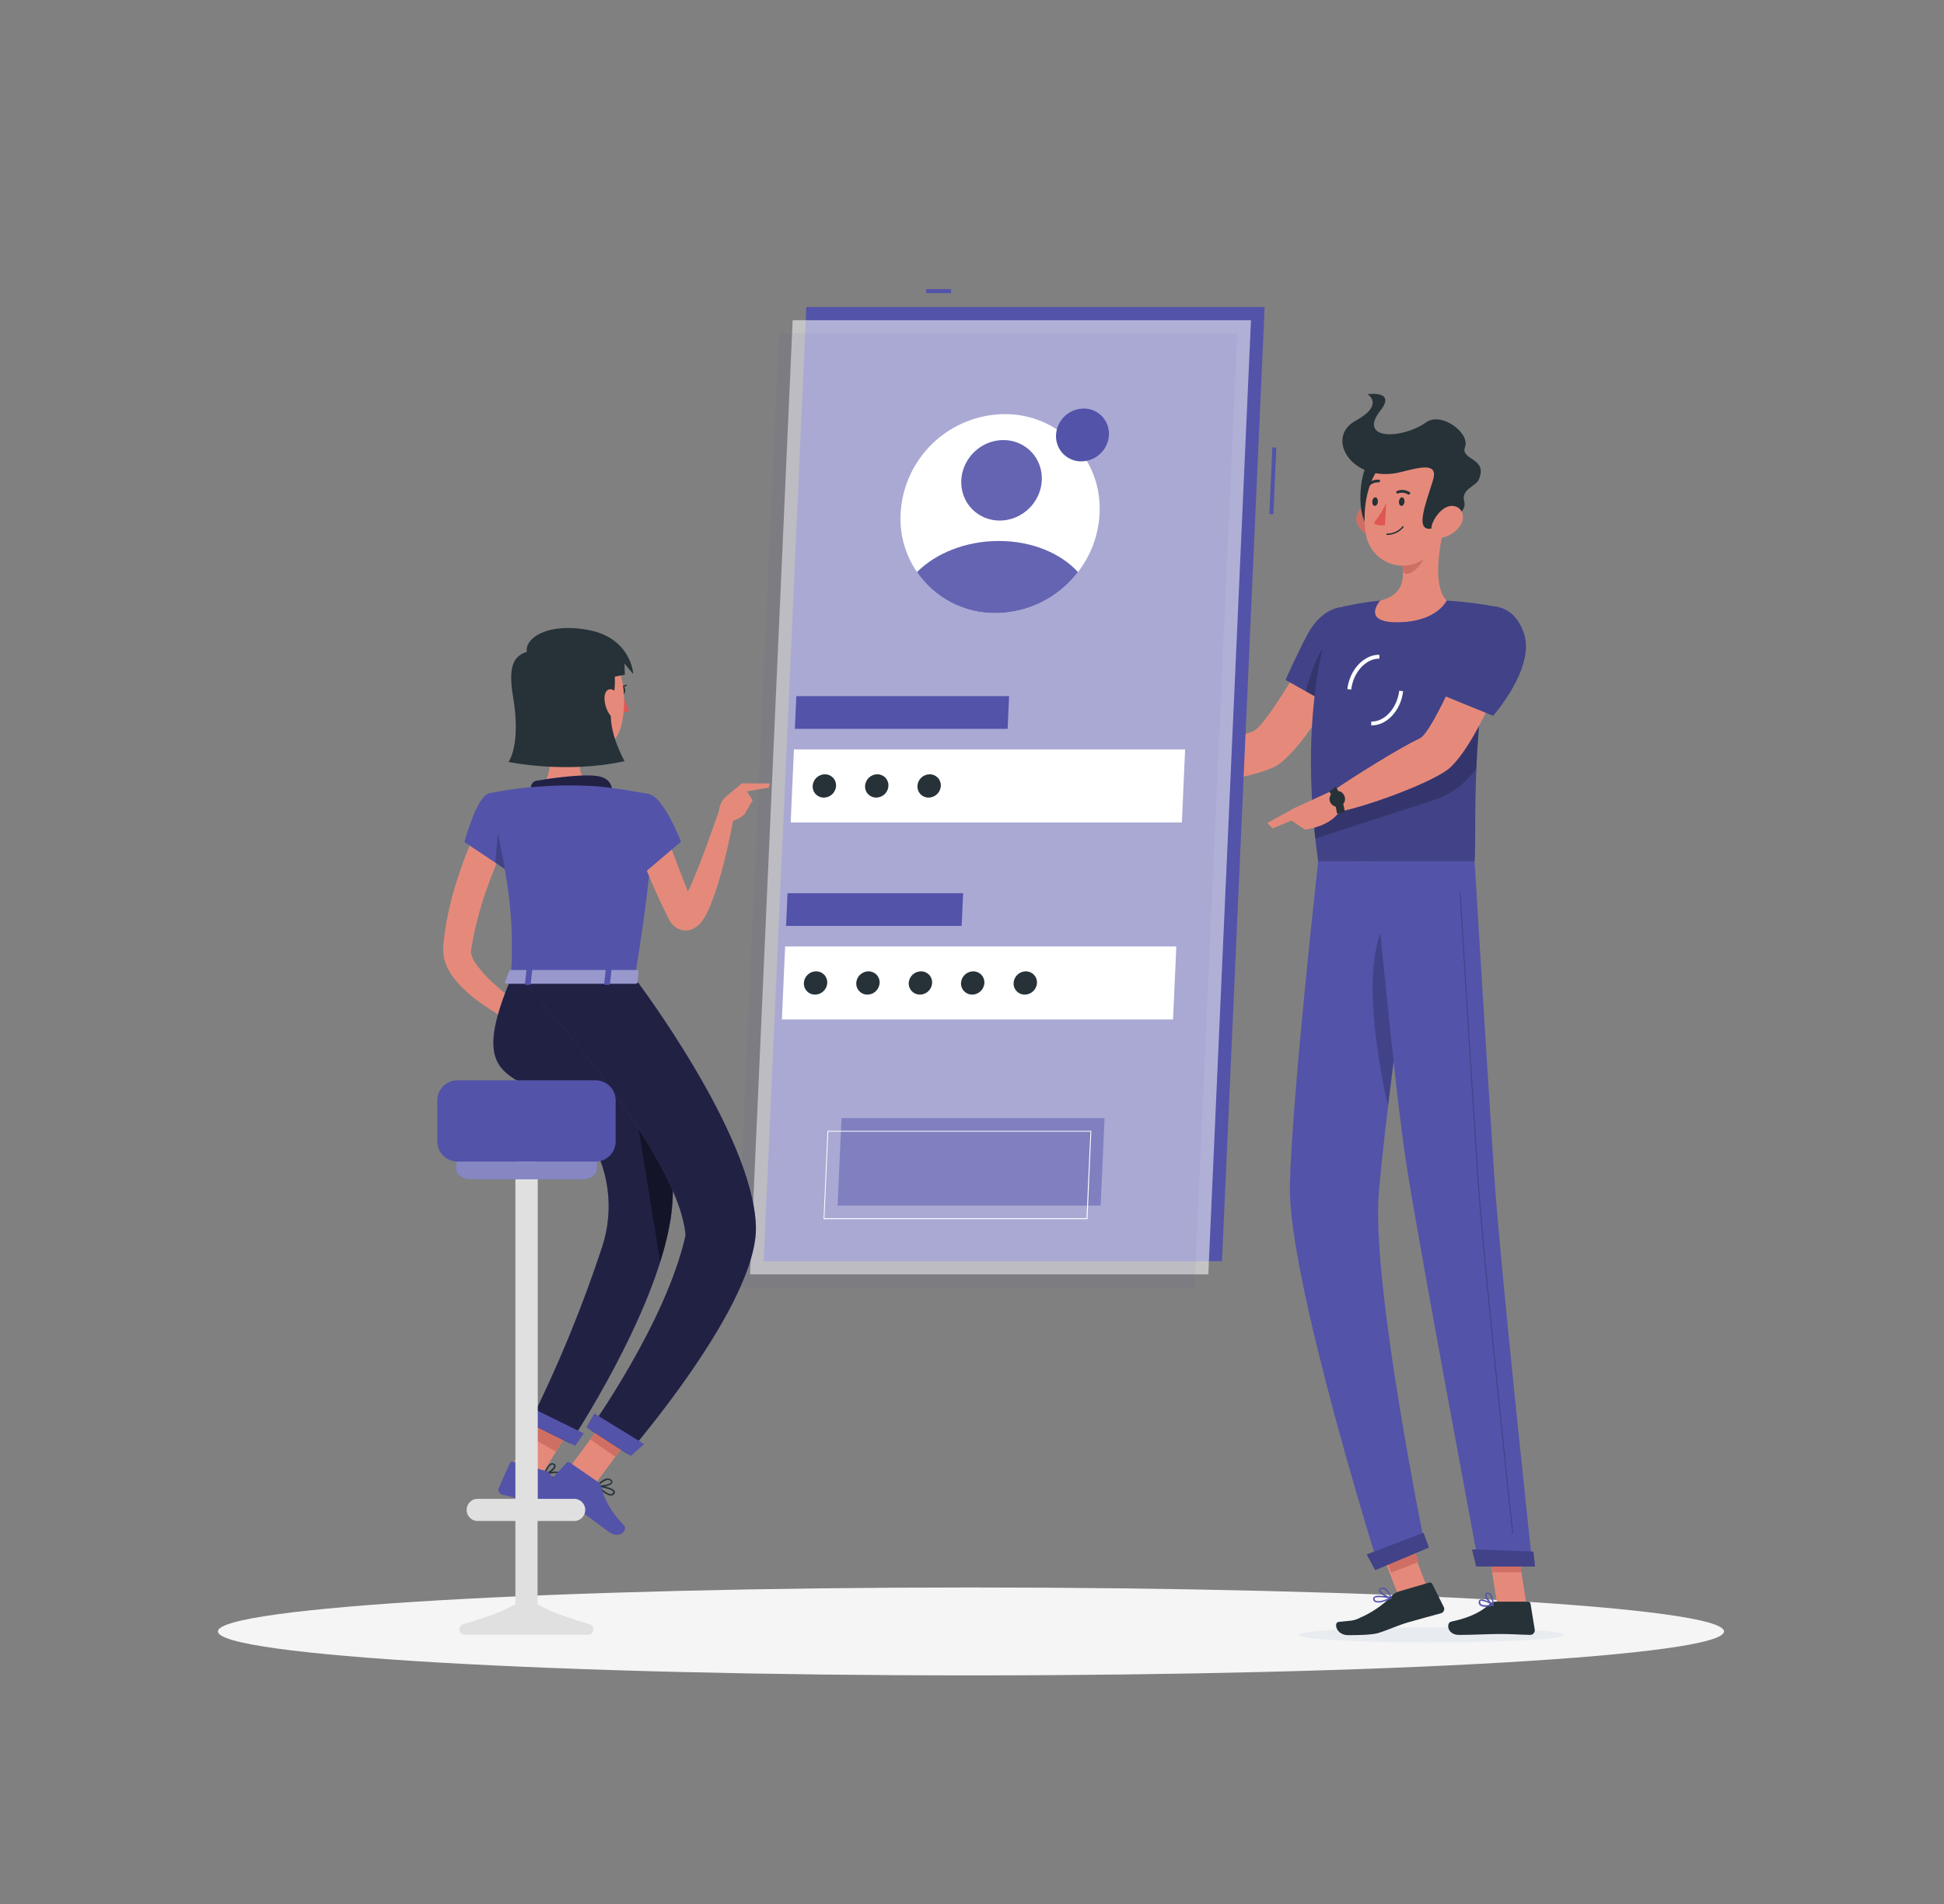 <svg width="442" height="433" viewBox="0 0 442 433" fill="none" xmlns="http://www.w3.org/2000/svg">
<rect x="0" y="0" width="442" height="433" fill="#808080" stroke="none"/>
<path d="M220.766 380.995C315.327 380.995 391.984 376.52 391.984 370.999C391.984 365.478 315.327 361.002 220.766 361.002C126.206 361.002 49.549 365.478 49.549 370.999C49.549 376.52 126.206 380.995 220.766 380.995Z" fill="#F5F5F5"/>
<path d="M308.411 147.751L299.651 144.219C299.651 144.219 288.091 165.297 284.78 166.366C280.276 167.814 270.951 171.841 265.423 172.547C264.672 173.43 263.445 176.177 263.56 177.175C270.986 179.656 287.305 176.362 290.802 173.766C298.759 167.876 308.411 147.751 308.411 147.751Z" fill="#E58A7B"/>
<path d="M311.104 142.956C312.737 148.987 303.889 161.12 303.889 161.12L292.294 154.621C292.294 154.621 294.467 149.632 297.116 144.554C301.364 136.35 309.24 136.077 311.104 142.956Z" fill="#5353AA"/>
<path opacity="0.2" d="M311.104 142.956C312.737 148.987 303.889 161.12 303.889 161.12L292.294 154.621C292.294 154.621 294.467 149.632 297.116 144.554C301.364 136.35 309.24 136.077 311.104 142.956Z" fill="black"/>
<path opacity="0.2" d="M296.896 157.217L301.461 159.778L302.265 145.764C299.607 147.804 297.734 153.95 296.896 157.217Z" fill="black"/>
<path d="M303.474 138.417C303.474 138.417 294.449 158.498 299.712 195.887H335.273C335.838 190.429 333.966 163.796 340.739 138.081C336.838 137.319 332.891 136.814 328.924 136.571C323.892 136.28 318.847 136.28 313.815 136.571C310.326 136.925 306.87 137.542 303.474 138.417Z" fill="#5353AA"/>
<path opacity="0.2" d="M303.474 138.417C303.474 138.417 294.449 158.498 299.712 195.887H335.273C335.838 190.429 333.966 163.796 340.739 138.081C336.838 137.319 332.891 136.814 328.924 136.571C323.892 136.28 318.847 136.28 313.815 136.571C310.326 136.925 306.87 137.542 303.474 138.417Z" fill="black"/>
<g style="mix-blend-mode:multiply">
<path d="M295.226 371.793C295.173 372.747 308.658 373.515 325.339 373.515C342.02 373.515 355.601 372.747 355.654 371.793C355.707 370.84 342.232 370.08 325.542 370.08C308.852 370.08 295.288 370.849 295.226 371.793Z" fill="#E8ECF1"/>
</g>
<path d="M318.964 346.735L312.657 349.176L318.09 363.211L324.397 360.77L318.964 346.735Z" fill="#E58A7B"/>
<path d="M347.089 365.003H340.439L338.002 349.611H344.651L347.089 365.003Z" fill="#E58A7B"/>
<path d="M339.98 364.234H347.451C347.58 364.235 347.706 364.281 347.804 364.365C347.903 364.449 347.968 364.566 347.989 364.694L348.952 370.601C348.972 370.75 348.96 370.9 348.917 371.044C348.874 371.187 348.8 371.319 348.702 371.431C348.603 371.544 348.481 371.633 348.344 371.694C348.208 371.755 348.059 371.786 347.91 371.785C345.305 371.74 344.051 371.581 340.766 371.581C338.744 371.581 334.584 371.793 331.776 371.793C328.968 371.793 328.783 369.038 329.939 368.782C335.132 367.661 337.145 366.133 338.876 364.649C339.181 364.381 339.574 364.234 339.98 364.234Z" fill="#263238"/>
<path d="M317.903 361.956L324.968 359.89C325.094 359.854 325.228 359.863 325.349 359.914C325.469 359.966 325.569 360.057 325.63 360.172L328.279 365.471C328.341 365.605 328.372 365.751 328.372 365.899C328.371 366.047 328.338 366.193 328.274 366.327C328.211 366.46 328.12 366.579 328.006 366.673C327.893 366.768 327.76 366.837 327.617 366.875C325.047 367.581 323.325 368.014 320.111 368.95C317.895 369.595 315.634 370.645 313.444 371.343C311.925 371.829 308.357 371.846 306.512 371.846C303.783 371.846 303.174 368.968 304.348 368.835C307.307 368.508 307.704 368.659 309.338 367.837C312.011 366.669 314.433 364.996 316.473 362.91C316.857 362.471 317.351 362.142 317.903 361.956Z" fill="#263238"/>
<path d="M266.535 172.512L259.224 169.448L256.212 177.554C259.209 178.011 262.258 178.011 265.255 177.554L266.535 172.512Z" fill="#E58A7B"/>
<path d="M253.784 169.236L253.59 174.623L256.213 177.537L259.224 169.43L253.784 169.236Z" fill="#E58A7B"/>
<path d="M319.829 347.926L313.502 350.369L316.304 357.627L322.631 355.184L319.829 347.926Z" fill="#CF6F64"/>
<path d="M344.651 349.611H338.002L339.265 357.55H345.914L344.651 349.611Z" fill="#CF6F64"/>
<path opacity="0.2" d="M298.582 185.776C298.714 187.374 298.865 189.008 299.059 190.685L325.498 182.102C329.627 180.878 333.215 178.284 335.671 174.746C335.777 172.388 335.909 169.907 336.112 167.319C336.201 166.065 336.307 164.776 336.421 163.469C336.536 162.162 336.695 160.714 336.863 159.319L298.582 185.776Z" fill="black"/>
<path d="M307.219 156.811L306.335 156.705C306.856 152.29 310.15 148.811 313.621 148.899V149.782C310.583 149.72 307.687 152.855 307.219 156.811Z" fill="white"/>
<path d="M311.925 164.962H311.775V164.079C314.813 164.193 317.665 161.023 318.133 157.076L319.016 157.182C318.548 161.5 315.36 164.962 311.925 164.962Z" fill="white"/>
<path d="M328.429 119.554C327.184 124.42 325.718 133.33 328.924 136.571C328.924 136.571 326.681 141.507 317.647 141.507C309.391 141.507 313.815 136.571 313.815 136.571C319.307 135.282 319.405 131.273 318.68 127.476L328.429 119.554Z" fill="#E58A7B"/>
<path d="M324.456 122.787L318.689 127.476C318.868 128.348 318.972 129.235 318.999 130.125C320.685 131.803 324.067 127.555 324.412 125.383C324.587 124.528 324.602 123.647 324.456 122.787Z" fill="#CF6F64"/>
<path d="M308.773 119.493C309.174 120.188 309.714 120.793 310.36 121.27C311.006 121.748 311.743 122.086 312.526 122.266C314.645 122.734 315.705 120.782 315.122 118.822C314.601 117.055 312.861 114.68 310.706 115.086C310.245 115.181 309.813 115.386 309.446 115.682C309.08 115.978 308.79 116.358 308.601 116.79C308.411 117.221 308.328 117.692 308.358 118.162C308.388 118.632 308.53 119.089 308.773 119.493Z" fill="#CF6F64"/>
<path d="M312.279 103.924C308.976 105.434 307.81 118.557 311.961 120.499C316.111 122.442 318.531 101.054 312.279 103.924Z" fill="#263238"/>
<path d="M329.436 112.234C328.642 118.822 328.553 122.698 325.021 126.071C323.927 127.191 322.544 127.986 321.026 128.369C319.508 128.752 317.914 128.708 316.419 128.243C314.924 127.777 313.587 126.907 312.556 125.729C311.525 124.551 310.839 123.111 310.574 121.568C309.506 115.651 310.98 105.876 317.586 103.253C318.974 102.641 320.5 102.411 322.006 102.587C323.513 102.764 324.945 103.34 326.154 104.256C327.363 105.172 328.305 106.395 328.882 107.798C329.459 109.201 329.651 110.732 329.436 112.234Z" fill="#E58A7B"/>
<path d="M318.583 107.333C323.476 106.088 327.07 105.24 325.78 109.311C324.076 114.751 322.027 120.014 324.774 120.252C326.452 120.402 333.869 117.259 332.924 114.071C332.103 111.298 335.574 110.538 336.192 109.134C338.479 104.048 331.935 104.719 333.101 101.628C334.267 98.537 327.803 93.557 324.27 96.038C318.522 100.048 308.658 99.986 313.841 93.389C317.559 88.683 310.927 89.645 310.927 89.645C310.927 89.645 314.936 92.02 308.19 95.694C301.055 99.615 307.598 110.15 318.583 107.333Z" fill="#263238"/>
<path d="M332.033 119.493C331.067 120.89 329.616 121.879 327.962 122.266C325.78 122.734 324.942 120.782 325.763 118.822C326.496 117.055 328.509 114.68 330.593 115.086C332.677 115.492 333.154 117.762 332.033 119.493Z" fill="#E58A7B"/>
<path d="M299.712 195.887C299.712 195.887 293.743 249.312 293.275 269.587C292.798 290.675 313.506 356.472 313.506 356.472L324.103 352.057C324.103 352.057 311.74 291.938 313.506 271.23C315.378 248.65 323.114 195.922 323.114 195.922L299.712 195.887Z" fill="#5353AA"/>
<path opacity="0.2" d="M314.548 210.555C309.788 220.427 312.994 239.952 315.572 251.52C316.553 243.352 317.718 234.486 318.822 226.282C318.716 213.672 317.736 203.932 314.548 210.555Z" fill="black"/>
<path d="M323.634 348.56C323.687 348.56 324.888 351.933 324.888 351.933L312.667 357.073L310.742 353.488L323.634 348.56Z" fill="#5353AA"/>
<path d="M312.332 195.887C312.332 195.887 316.897 246.698 319.917 265.728C323.237 286.578 336.254 356.013 336.254 356.013H348.431C348.431 356.013 341.137 288.264 339.76 267.618C338.258 245.224 335.274 195.887 335.274 195.887H312.332Z" fill="#5353AA"/>
<path d="M348.616 352.843C348.669 352.843 349.023 356.243 349.023 356.243H335.635L334.682 352.339L348.616 352.843Z" fill="#5353AA"/>
<path opacity="0.2" d="M343.954 348.816C343.926 348.816 343.899 348.807 343.878 348.789C343.857 348.771 343.843 348.746 343.839 348.719C343.768 348.101 337.189 286.904 335.953 268.36C334.611 248.244 331.909 203.622 331.882 203.172C331.881 203.157 331.883 203.143 331.888 203.129C331.892 203.115 331.9 203.102 331.91 203.091C331.92 203.08 331.932 203.072 331.945 203.066C331.959 203.06 331.974 203.057 331.988 203.057C332.017 203.057 332.045 203.068 332.066 203.088C332.088 203.107 332.101 203.134 332.103 203.163C332.103 203.613 334.832 248.199 336.174 268.351C337.41 286.895 343.989 348.048 344.051 348.71C344.053 348.725 344.053 348.74 344.049 348.754C344.046 348.768 344.039 348.782 344.03 348.793C344.021 348.805 344.009 348.815 343.996 348.822C343.983 348.828 343.969 348.833 343.954 348.834V348.816Z" fill="black"/>
<path d="M319.334 114.071C319.334 114.609 318.998 115.042 318.645 115.042C318.292 115.042 318.036 114.609 318.071 114.071C318.106 113.532 318.407 113.099 318.76 113.099C319.113 113.099 319.369 113.541 319.334 114.071Z" fill="#263238"/>
<path d="M313.276 114.071C313.276 114.609 312.932 115.042 312.588 115.042C312.243 115.042 311.978 114.609 312.005 114.071C312.031 113.532 312.349 113.099 312.702 113.099C313.056 113.099 313.312 113.541 313.276 114.071Z" fill="#263238"/>
<path d="M315.184 114.344C314.447 115.989 313.497 117.53 312.358 118.928C313.241 119.811 314.892 119.404 314.892 119.404L315.184 114.344Z" fill="#DF5753"/>
<path d="M315.343 121.656C315.322 121.656 315.302 121.652 315.283 121.644C315.264 121.636 315.247 121.624 315.233 121.609C315.219 121.594 315.208 121.577 315.201 121.557C315.194 121.538 315.191 121.518 315.193 121.497C315.195 121.454 315.214 121.414 315.245 121.384C315.276 121.355 315.317 121.338 315.36 121.338C316.036 121.343 316.704 121.196 317.315 120.909C317.926 120.622 318.465 120.201 318.893 119.678C318.923 119.651 318.962 119.637 319.003 119.637C319.044 119.637 319.083 119.651 319.113 119.678C319.142 119.708 319.158 119.747 319.158 119.789C319.158 119.83 319.142 119.869 319.113 119.899C318.656 120.455 318.08 120.901 317.427 121.205C316.775 121.509 316.063 121.663 315.343 121.656Z" fill="#263238"/>
<path d="M320.412 112.446C320.369 112.467 320.322 112.479 320.275 112.479C320.227 112.479 320.18 112.467 320.138 112.446C319.807 112.232 319.432 112.099 319.04 112.058C318.649 112.017 318.254 112.068 317.886 112.207C317.85 112.225 317.811 112.236 317.771 112.238C317.731 112.241 317.691 112.236 317.653 112.222C317.615 112.209 317.58 112.189 317.551 112.162C317.521 112.135 317.497 112.102 317.48 112.066C317.447 111.987 317.446 111.899 317.478 111.82C317.509 111.741 317.57 111.677 317.648 111.642C318.109 111.454 318.61 111.379 319.106 111.425C319.603 111.472 320.081 111.637 320.5 111.907C320.534 111.93 320.563 111.96 320.585 111.994C320.607 112.028 320.623 112.067 320.63 112.107C320.637 112.147 320.637 112.188 320.628 112.228C320.619 112.268 320.603 112.306 320.579 112.34C320.535 112.39 320.476 112.427 320.412 112.446Z" fill="#263238"/>
<path d="M310.936 110.68C310.889 110.668 310.846 110.644 310.812 110.609C310.783 110.58 310.76 110.546 310.744 110.508C310.728 110.47 310.72 110.429 310.72 110.388C310.72 110.347 310.728 110.307 310.744 110.269C310.76 110.231 310.783 110.196 310.812 110.168C311.151 109.788 311.572 109.492 312.044 109.302C312.516 109.112 313.025 109.033 313.532 109.073C313.573 109.079 313.612 109.093 313.647 109.115C313.681 109.137 313.711 109.166 313.734 109.2C313.758 109.234 313.774 109.272 313.781 109.313C313.789 109.353 313.789 109.395 313.78 109.435C313.761 109.516 313.713 109.588 313.644 109.637C313.576 109.686 313.492 109.708 313.409 109.7C313.007 109.674 312.606 109.741 312.234 109.894C311.862 110.047 311.53 110.282 311.263 110.583C311.223 110.627 311.171 110.66 311.113 110.677C311.056 110.694 310.994 110.695 310.936 110.68Z" fill="#263238"/>
<path d="M344.157 146.771L334.973 144.324C334.973 144.324 325.966 166.498 322.778 167.938C318.451 169.916 307.492 176.768 302.83 180.009C302.574 181.113 302.777 184.036 303.359 184.84C311.307 183.391 326.522 177.537 329.701 174.561C336.951 167.77 344.157 146.771 344.157 146.771Z" fill="#E58A7B"/>
<path d="M337.746 365.4C337.298 365.436 336.851 365.314 336.483 365.056C336.369 364.953 336.284 364.822 336.236 364.677C336.188 364.531 336.179 364.376 336.209 364.226C336.215 364.132 336.246 364.041 336.299 363.963C336.351 363.886 336.424 363.824 336.51 363.784C337.251 363.404 339.327 364.72 339.565 364.87C339.591 364.886 339.611 364.911 339.623 364.939C339.634 364.968 339.635 365 339.627 365.029C339.619 365.06 339.604 365.088 339.582 365.112C339.561 365.135 339.533 365.152 339.503 365.162C338.928 365.303 338.338 365.383 337.746 365.4ZM336.863 364.023C336.796 364.008 336.727 364.008 336.66 364.023C336.626 364.04 336.598 364.066 336.579 364.099C336.56 364.132 336.551 364.17 336.554 364.208C336.53 364.311 336.534 364.418 336.565 364.519C336.596 364.619 336.653 364.71 336.73 364.782C337.075 365.091 337.94 365.126 339.079 364.906C338.401 364.459 337.637 364.158 336.836 364.023H336.863Z" fill="#5353AA"/>
<path d="M339.459 365.162C339.436 365.169 339.411 365.169 339.389 365.162C338.726 364.791 337.481 363.334 337.667 362.592C337.694 362.474 337.761 362.369 337.855 362.294C337.95 362.219 338.067 362.177 338.188 362.177C338.306 362.161 338.427 362.171 338.541 362.206C338.655 362.241 338.761 362.3 338.85 362.38C339.583 363.007 339.627 364.932 339.627 365.029C339.631 365.058 339.626 365.088 339.611 365.113C339.597 365.139 339.575 365.159 339.548 365.17C339.518 365.176 339.487 365.173 339.459 365.162ZM338.276 362.468H338.214C338.011 362.468 337.984 362.583 337.976 362.627C337.87 363.06 338.656 364.164 339.309 364.685C339.306 363.939 339.075 363.211 338.647 362.601C338.544 362.511 338.412 362.464 338.276 362.468Z" fill="#5353AA"/>
<path d="M314.301 364.296C313.76 364.485 313.172 364.485 312.632 364.296C312.509 364.23 312.405 364.133 312.329 364.016C312.254 363.899 312.209 363.764 312.199 363.625C312.188 363.538 312.199 363.449 312.231 363.367C312.264 363.285 312.317 363.213 312.384 363.157C313.091 362.521 315.979 363.157 316.305 363.281C316.336 363.289 316.364 363.307 316.383 363.333C316.402 363.358 316.412 363.39 316.411 363.422C316.413 363.455 316.404 363.488 316.387 363.516C316.369 363.545 316.344 363.567 316.314 363.581C315.664 363.875 314.99 364.114 314.301 364.296ZM312.861 363.245C312.76 363.266 312.666 363.311 312.588 363.378C312.559 363.399 312.538 363.428 312.525 363.46C312.513 363.493 312.51 363.529 312.517 363.563C312.523 363.656 312.552 363.746 312.601 363.824C312.65 363.903 312.719 363.968 312.799 364.014C313.268 364.261 314.354 364.067 315.758 363.475C314.812 363.236 313.833 363.159 312.861 363.245Z" fill="#5353AA"/>
<path d="M316.287 363.581H316.217C315.334 363.422 313.568 362.406 313.515 361.647C313.515 361.47 313.594 361.223 314.018 361.082C314.161 361.031 314.313 361.009 314.465 361.018C314.617 361.027 314.765 361.067 314.901 361.135C315.855 361.603 316.358 363.298 316.385 363.378C316.391 363.405 316.39 363.432 316.382 363.459C316.375 363.485 316.36 363.509 316.34 363.528C316.327 363.55 316.309 363.568 316.287 363.581ZM314.195 361.347H314.106C313.833 361.444 313.833 361.559 313.833 361.594C313.833 362.053 315.113 362.892 316.005 363.175C315.799 362.465 315.365 361.844 314.769 361.409C314.591 361.318 314.387 361.296 314.195 361.347Z" fill="#5353AA"/>
<path d="M303.58 179.488L294.37 183.727L293.301 186.376L296.701 188.663C296.701 188.663 303.059 187.975 304.869 183.886L303.58 179.488Z" fill="#E58A7B"/>
<path d="M303.969 184.99C303.763 183.22 303.178 181.515 302.255 179.991L303.712 178.896C304.808 180.652 305.508 182.626 305.761 184.681L303.969 184.99Z" fill="#263238"/>
<path d="M305.541 180.742C305.735 181.048 305.831 181.407 305.815 181.77C305.798 182.132 305.67 182.481 305.449 182.768C305.227 183.056 304.922 183.268 304.576 183.376C304.23 183.484 303.858 183.483 303.513 183.372C303.167 183.262 302.864 183.047 302.644 182.758C302.425 182.469 302.299 182.12 302.285 181.757C302.272 181.394 302.37 181.036 302.567 180.731C302.764 180.427 303.05 180.19 303.386 180.053C303.763 179.861 304.202 179.826 304.605 179.954C305.009 180.083 305.345 180.367 305.541 180.742Z" fill="#263238"/>
<path d="M288.144 187.153L289.372 188.389L297.637 184.857L294.37 183.727L288.144 187.153Z" fill="#E58A7B"/>
<path opacity="0.2" d="M323.634 348.56C323.687 348.56 324.888 351.933 324.888 351.933L312.667 357.073L310.742 353.488L323.634 348.56Z" fill="black"/>
<path opacity="0.2" d="M348.616 352.843C348.669 352.843 349.023 356.243 349.023 356.243H335.635L334.682 352.339L348.616 352.843Z" fill="black"/>
<path d="M346.55 144.227C348.979 152.06 339.486 162.772 339.486 162.772L326.372 157.42C327.926 152.893 329.719 148.451 331.741 144.113C335.768 135.432 344.095 136.324 346.55 144.227Z" fill="#5353AA"/>
<path opacity="0.2" d="M346.55 144.227C348.979 152.06 339.486 162.772 339.486 162.772L326.372 157.42C327.926 152.893 329.719 148.451 331.741 144.113C335.768 135.432 344.095 136.324 346.55 144.227Z" fill="black"/>
<path d="M216.245 65.749H210.603V66.659H216.245V65.749Z" fill="#5353AA"/>
<path d="M289.291 101.749L288.608 116.905L289.517 116.945L290.199 101.79L289.291 101.749Z" fill="#5353AA"/>
<path d="M287.535 69.829H183.333L173.637 286.816H277.839L287.535 69.829Z" fill="#5353AA"/>
<path opacity="0.56" d="M284.427 72.814H180.225L170.529 289.801H274.731L284.427 72.814Z" fill="#FAFAFA"/>
<path opacity="0.07" d="M281.318 75.79H177.117L167.412 292.777H271.613L281.318 75.79Z" fill="#5353AA"/>
<path d="M269.459 170.428H180.516L179.774 187.03H268.717L269.459 170.428Z" fill="white"/>
<path d="M229.429 158.312H181.055L180.728 165.739H229.102L229.429 158.312Z" fill="#5353AA"/>
<path d="M267.454 215.235H178.512L177.77 231.836H266.712L267.454 215.235Z" fill="white"/>
<path opacity="0.47" d="M251.144 254.257H191.334L190.442 274.153H250.252L251.144 254.257Z" fill="#5353AA"/>
<path d="M247.144 277.244H187.334C187.308 277.25 187.28 277.25 187.254 277.244C187.245 277.218 187.245 277.19 187.254 277.164L188.137 257.26C188.137 257.246 188.14 257.233 188.145 257.22C188.151 257.208 188.159 257.197 188.169 257.188C188.179 257.179 188.19 257.172 188.203 257.167C188.216 257.163 188.23 257.161 188.243 257.163H248.053C248.064 257.157 248.076 257.154 248.089 257.154C248.101 257.154 248.113 257.157 248.124 257.163C248.13 257.173 248.133 257.185 248.133 257.198C248.133 257.21 248.13 257.222 248.124 257.233L247.258 277.182C247.248 277.202 247.231 277.219 247.211 277.23C247.19 277.241 247.167 277.246 247.144 277.244ZM187.44 277.032H247.038L247.921 257.339H188.323L187.44 277.032Z" fill="white"/>
<path d="M218.983 203.119H179.05L178.724 210.554H218.647L218.983 203.119Z" fill="#5353AA"/>
<path d="M250.005 116.799C249.776 121.631 248.058 126.273 245.086 130.09C242.886 132.972 240.054 135.312 236.809 136.93C233.564 138.548 229.991 139.401 226.365 139.424C223.435 139.446 220.531 138.868 217.832 137.726C215.134 136.583 212.698 134.9 210.674 132.781C208.651 130.661 207.082 128.15 206.066 125.402C205.05 122.653 204.607 119.726 204.765 116.799C205.076 110.727 207.694 105.003 212.085 100.798C216.476 96.593 222.307 94.224 228.387 94.175C231.32 94.148 234.227 94.722 236.928 95.863C239.63 97.003 242.069 98.685 244.095 100.806C246.121 102.926 247.691 105.439 248.707 108.19C249.724 110.941 250.165 113.871 250.005 116.799Z" fill="white"/>
<path d="M252.133 98.908C252.075 100.193 251.618 101.428 250.826 102.441C250.24 103.206 249.486 103.828 248.623 104.258C247.76 104.688 246.81 104.915 245.845 104.922C244.911 104.928 243.99 104.705 243.161 104.272C242.333 103.839 241.624 103.211 241.094 102.441C240.394 101.4 240.047 100.162 240.105 98.908C240.191 97.296 240.888 95.777 242.055 94.662C243.221 93.546 244.77 92.917 246.384 92.904C247.163 92.896 247.935 93.049 248.653 93.352C249.37 93.654 250.018 94.1 250.557 94.663C251.095 95.226 251.513 95.892 251.784 96.623C252.055 97.353 252.174 98.131 252.133 98.908Z" fill="#5353AA"/>
<path d="M190.097 178.729C190.055 179.44 189.744 180.109 189.228 180.601C188.712 181.093 188.029 181.37 187.316 181.378C186.972 181.382 186.63 181.315 186.313 181.182C185.995 181.049 185.709 180.852 185.47 180.604C185.232 180.356 185.047 180.061 184.927 179.739C184.807 179.416 184.754 179.072 184.773 178.729C184.811 178.016 185.12 177.344 185.637 176.852C186.154 176.359 186.84 176.083 187.554 176.079C187.898 176.077 188.239 176.144 188.556 176.278C188.872 176.411 189.159 176.608 189.397 176.856C189.635 177.104 189.82 177.398 189.94 177.72C190.061 178.042 190.114 178.385 190.097 178.729Z" fill="#263238"/>
<path d="M202.001 178.729C201.961 179.441 201.651 180.111 201.134 180.603C200.618 181.095 199.933 181.372 199.22 181.378C198.876 181.381 198.536 181.313 198.219 181.18C197.903 181.046 197.617 180.849 197.38 180.601C197.142 180.353 196.958 180.059 196.839 179.737C196.719 179.415 196.667 179.072 196.685 178.729C196.723 178.017 197.031 177.347 197.547 176.855C198.062 176.362 198.745 176.085 199.458 176.08C199.802 176.075 200.143 176.142 200.461 176.275C200.778 176.408 201.065 176.605 201.303 176.853C201.542 177.101 201.727 177.396 201.847 177.719C201.967 178.041 202.019 178.385 202.001 178.729Z" fill="#263238"/>
<path d="M213.914 178.729C213.873 179.441 213.563 180.111 213.047 180.603C212.53 181.095 211.846 181.372 211.132 181.378C210.788 181.381 210.448 181.313 210.131 181.18C209.814 181.046 209.528 180.85 209.29 180.601C209.051 180.353 208.867 180.059 208.746 179.737C208.626 179.415 208.572 179.072 208.589 178.729C208.629 178.016 208.939 177.346 209.456 176.854C209.973 176.362 210.657 176.085 211.371 176.08C211.715 176.075 212.056 176.142 212.374 176.275C212.691 176.408 212.978 176.605 213.216 176.853C213.455 177.101 213.639 177.396 213.759 177.719C213.879 178.041 213.932 178.385 213.914 178.729Z" fill="#263238"/>
<path d="M188.093 223.536C188.051 224.247 187.74 224.916 187.224 225.408C186.708 225.899 186.024 226.177 185.311 226.185C184.968 226.188 184.627 226.12 184.31 225.987C183.993 225.853 183.707 225.656 183.469 225.408C183.231 225.16 183.046 224.866 182.925 224.544C182.805 224.222 182.751 223.879 182.768 223.536C182.809 222.823 183.119 222.153 183.635 221.661C184.152 221.169 184.836 220.892 185.55 220.886C185.894 220.883 186.234 220.951 186.551 221.084C186.868 221.218 187.154 221.415 187.392 221.663C187.631 221.911 187.815 222.205 187.936 222.527C188.056 222.849 188.11 223.192 188.093 223.536Z" fill="#263238"/>
<path d="M199.997 223.536C199.957 224.246 199.648 224.915 199.133 225.407C198.618 225.899 197.936 226.177 197.224 226.185C196.88 226.189 196.538 226.122 196.221 225.989C195.904 225.856 195.617 225.659 195.378 225.411C195.14 225.163 194.955 224.868 194.835 224.546C194.715 224.223 194.663 223.879 194.681 223.536C194.721 222.823 195.031 222.153 195.548 221.661C196.064 221.169 196.749 220.892 197.462 220.886C197.806 220.883 198.146 220.951 198.463 221.084C198.779 221.218 199.065 221.415 199.302 221.663C199.54 221.911 199.724 222.206 199.843 222.528C199.963 222.85 200.015 223.193 199.997 223.536Z" fill="#263238"/>
<path d="M211.936 223.535C211.896 224.248 211.586 224.918 211.069 225.41C210.552 225.902 209.868 226.179 209.154 226.185C208.811 226.186 208.471 226.118 208.154 225.984C207.838 225.85 207.552 225.653 207.315 225.405C207.077 225.158 206.892 224.864 206.771 224.543C206.65 224.221 206.595 223.878 206.611 223.535C206.653 222.824 206.964 222.155 207.48 221.663C207.996 221.171 208.68 220.894 209.393 220.886C209.737 220.882 210.078 220.949 210.396 221.082C210.713 221.215 211 221.412 211.238 221.66C211.477 221.908 211.661 222.203 211.781 222.525C211.901 222.848 211.954 223.192 211.936 223.535Z" fill="#263238"/>
<path d="M223.822 223.536C223.779 224.247 223.469 224.916 222.952 225.408C222.436 225.899 221.753 226.177 221.04 226.185C220.697 226.186 220.356 226.118 220.04 225.984C219.724 225.85 219.438 225.653 219.2 225.405C218.962 225.158 218.777 224.864 218.656 224.543C218.536 224.221 218.481 223.879 218.497 223.536C218.539 222.824 218.85 222.155 219.366 221.663C219.882 221.172 220.566 220.894 221.278 220.886C221.622 220.883 221.963 220.951 222.28 221.084C222.597 221.218 222.883 221.415 223.121 221.663C223.359 221.911 223.544 222.205 223.665 222.527C223.785 222.849 223.838 223.192 223.822 223.536Z" fill="#263238"/>
<path d="M235.779 223.536C235.736 224.247 235.426 224.916 234.909 225.408C234.393 225.899 233.71 226.177 232.997 226.185C232.653 226.189 232.311 226.122 231.994 225.989C231.677 225.856 231.39 225.659 231.151 225.411C230.913 225.163 230.728 224.868 230.608 224.546C230.488 224.223 230.436 223.879 230.454 223.536C230.494 222.823 230.804 222.153 231.321 221.661C231.837 221.169 232.522 220.892 233.235 220.886C233.579 220.883 233.92 220.951 234.237 221.084C234.554 221.218 234.84 221.415 235.078 221.663C235.316 221.911 235.501 222.205 235.621 222.527C235.742 222.849 235.795 223.192 235.779 223.536Z" fill="#263238"/>
<path d="M233.971 115.621C237.667 112.007 237.863 106.213 234.409 102.681C230.955 99.149 225.159 99.215 221.462 102.83C217.766 106.444 217.57 112.238 221.024 115.77C224.479 119.302 230.275 119.235 233.971 115.621Z" fill="#5353AA"/>
<path d="M245.086 130.089C242.886 132.972 240.054 135.312 236.809 136.93C233.564 138.548 229.991 139.401 226.365 139.423C222.849 139.453 219.379 138.617 216.262 136.99C213.145 135.362 210.477 132.992 208.492 130.089C212.783 125.815 219.574 123.025 227.098 123.025C234.622 123.025 241.174 125.815 245.086 130.089Z" fill="#5353AA"/>
<path opacity="0.1" d="M233.971 115.621C237.667 112.007 237.863 106.213 234.409 102.681C230.955 99.149 225.159 99.215 221.462 102.83C217.766 106.444 217.57 112.238 221.024 115.77C224.479 119.302 230.275 119.235 233.971 115.621Z" fill="white"/>
<path opacity="0.1" d="M245.086 130.089C242.886 132.972 240.054 135.312 236.809 136.93C233.564 138.548 229.991 139.401 226.365 139.423C222.849 139.453 219.379 138.617 216.262 136.99C213.145 135.362 210.477 132.992 208.492 130.089C212.783 125.815 219.574 123.025 227.098 123.025C234.622 123.025 241.174 125.815 245.086 130.089Z" fill="white"/>
<path d="M115.16 191.03C114.322 192.867 113.439 194.889 112.67 196.849C111.902 198.81 111.116 200.832 110.436 202.845C109.048 206.813 107.99 210.889 107.275 215.032L107.08 216.33C107.062 216.553 107.083 216.777 107.142 216.992C107.351 217.724 107.679 218.416 108.114 219.041C109.248 220.658 110.563 222.139 112.034 223.456C113.586 224.899 115.213 226.258 116.909 227.527C118.604 228.834 120.388 230.106 122.146 231.307L120.494 234.406C116.298 232.578 112.315 230.295 108.617 227.598C106.644 226.159 104.863 224.473 103.319 222.582C102.403 221.456 101.689 220.18 101.208 218.811C100.928 217.956 100.785 217.062 100.784 216.162C100.784 215.95 100.784 215.641 100.784 215.491V215.058L100.872 214.175C101.379 209.574 102.346 205.036 103.76 200.629C104.449 198.457 105.182 196.293 106.021 194.183C106.86 192.072 107.725 190.006 108.794 187.86L115.16 191.03Z" fill="#E58A7B"/>
<path d="M120.9 230.759L127.144 227.598L125.528 234.45C125.528 234.45 121.245 235.651 119.258 233.567L120.9 230.759Z" fill="#E58A7B"/>
<path d="M132.857 228.719L131.197 234.388L125.527 234.45L127.143 227.598L132.857 228.719Z" fill="#E58A7B"/>
<path d="M141.67 157.968C142.004 159.192 142.469 160.376 143.056 161.5C142.885 161.695 142.664 161.84 142.416 161.919C142.169 161.998 141.905 162.009 141.652 161.951L141.67 157.968Z" fill="#DF5753"/>
<path d="M141.485 158.021C141.85 158.021 142.147 157.566 142.147 157.006C142.147 156.445 141.85 155.99 141.485 155.99C141.119 155.99 140.822 156.445 140.822 157.006C140.822 157.566 141.119 158.021 141.485 158.021Z" fill="#263238"/>
<path d="M141.29 156.025L142.632 155.646C142.632 155.646 141.979 156.688 141.29 156.025Z" fill="#263238"/>
<path d="M124.424 164.45C125.228 168.556 126.031 176.089 123.152 178.835C123.152 178.835 124.283 183.003 131.921 183.003C140.319 183.003 135.93 178.835 135.93 178.835C131.347 177.74 131.462 174.34 132.266 171.143L124.424 164.45Z" fill="#E58A7B"/>
<path d="M122.19 155.089C122.614 161.951 122.649 164.865 126.111 168.388C131.329 173.687 139.666 171.673 141.299 164.856C142.774 158.674 141.838 148.502 135.118 145.773C133.643 145.165 132.037 144.944 130.452 145.13C128.868 145.316 127.357 145.903 126.063 146.836C124.768 147.768 123.734 149.016 123.056 150.46C122.378 151.904 122.08 153.498 122.19 155.089Z" fill="#E58A7B"/>
<path d="M122.87 147.371C119.426 148.625 114.834 147.689 116.635 158.312C118.543 169.563 115.611 173.263 115.611 173.263C115.611 173.263 128.671 176.044 142.006 173.095C142.006 173.095 137.935 165.977 139.074 160.732C140.531 154.109 139.383 151.663 139.383 151.663C139.383 151.663 127.709 145.605 122.87 147.371Z" fill="#263238"/>
<path d="M137.44 158.666C137.444 159.97 137.817 161.247 138.517 162.348C139.453 163.779 140.557 163.231 140.831 161.712C141.078 160.379 140.893 158.021 139.701 157.103C138.508 156.184 137.458 157.085 137.44 158.666Z" fill="#E58A7B"/>
<path d="M119.876 148.528C118.887 145.746 123.603 141.463 133.581 143.23C143.56 144.996 143.992 153.305 143.992 153.305L141.979 150.903L142.067 153.429L131.815 155.398L119.876 148.528Z" fill="#263238"/>
<path d="M120.723 179.303C120.665 178.9 120.765 178.489 121.005 178.159C121.244 177.829 121.602 177.606 122.004 177.537C125.112 177.024 132.177 175.982 135.727 176.477C138.376 176.848 139.065 178.384 139.18 179.647C139.197 179.868 139.168 180.091 139.093 180.299C139.018 180.508 138.899 180.698 138.744 180.857C138.589 181.016 138.402 181.14 138.196 181.221C137.989 181.302 137.767 181.337 137.546 181.325L122.198 180.636C121.836 180.618 121.492 180.475 121.223 180.232C120.954 179.989 120.778 179.661 120.723 179.303Z" fill="#5353AA"/>
<path opacity="0.6" d="M120.723 179.303C120.665 178.9 120.765 178.489 121.005 178.159C121.244 177.829 121.602 177.606 122.004 177.537C125.112 177.024 132.177 175.982 135.727 176.477C138.376 176.848 139.065 178.384 139.18 179.647C139.197 179.868 139.168 180.091 139.093 180.299C139.018 180.508 138.899 180.698 138.744 180.857C138.589 181.016 138.402 181.14 138.196 181.221C137.989 181.302 137.767 181.337 137.546 181.325L122.198 180.636C121.836 180.618 121.492 180.475 121.223 180.232C120.954 179.989 120.778 179.661 120.723 179.303Z" fill="black"/>
<path d="M129.599 333.574L135.294 337.531L144.823 324.611L139.127 320.664L129.599 333.574Z" fill="#E58A7B"/>
<path d="M116.317 333.318L122.331 336.745L130.764 323.084L124.751 319.657L116.317 333.318Z" fill="#E58A7B"/>
<path d="M144.814 324.611L139.904 331.27L134.208 327.322L139.118 320.664L144.814 324.611Z" fill="#CF6F64"/>
<path d="M124.742 319.657L130.764 323.092L126.419 330.13L120.397 326.695L124.742 319.657Z" fill="#CF6F64"/>
<path d="M134.402 222.432C134.402 222.432 156.638 250.452 152.461 277.253C149.097 298.897 129.581 328.206 129.581 328.206L120.406 323.649C126.873 310.69 132.392 297.279 136.919 283.522C138.315 279.251 138.723 274.719 138.111 270.267C137.499 265.816 135.884 261.561 133.387 257.825C122.119 241.374 104.069 251.167 116.211 222.432H134.402Z" fill="#5353AA"/>
<path opacity="0.6" d="M134.402 222.432C134.402 222.432 156.638 250.452 152.461 277.253C149.097 298.897 129.581 328.206 129.581 328.206L120.406 323.649C126.873 310.69 132.392 297.279 136.919 283.522C138.315 279.251 138.723 274.719 138.111 270.267C137.499 265.816 135.884 261.561 133.387 257.825C122.119 241.374 104.069 251.167 116.211 222.432H134.402Z" fill="black"/>
<path opacity="0.4" d="M145.308 240.429L142.076 237.214C142.076 237.47 148.337 276.122 150.094 286.984C151.131 283.811 151.926 280.564 152.47 277.27C154.536 264.121 150.218 250.69 145.308 240.429Z" fill="black"/>
<path d="M144.328 222.432C144.328 222.432 171.103 257.649 171.862 278.763C172.489 296.424 142.721 330.643 142.721 330.643L134.067 325.044C134.067 325.044 151.49 300.742 155.879 280.891C154.183 261.216 118.331 222.432 118.331 222.432H144.328Z" fill="#5353AA"/>
<path opacity="0.6" d="M144.328 222.432C144.328 222.432 171.103 257.649 171.862 278.763C172.489 296.424 142.721 330.643 142.721 330.643L134.067 325.044C134.067 325.044 151.49 300.742 155.879 280.891C154.183 261.216 118.331 222.432 118.331 222.432H144.328Z" fill="black"/>
<path d="M111.204 180.407C108.343 181.087 105.597 191.489 105.597 191.489L116.785 198.96C116.785 198.96 120.512 190.73 119.205 187.127C117.854 183.374 114.798 179.55 111.204 180.407Z" fill="#5353AA"/>
<path opacity="0.2" d="M113.394 187.109L112.617 196.178L116.776 198.969C117.925 196.383 118.775 193.675 119.311 190.897L113.394 187.109Z" fill="black"/>
<path d="M147.639 180.61C147.639 180.61 150.942 181.766 144.328 222.423H116.193C116.67 210.943 116.679 203.878 111.204 180.407C115.144 179.595 119.137 179.069 123.152 178.835C127.406 178.53 131.676 178.53 135.93 178.835C141.423 179.338 147.639 180.61 147.639 180.61Z" fill="#5353AA"/>
<path d="M150.501 187.109C151.137 188.875 151.808 190.774 152.514 192.602C153.221 194.43 153.892 196.311 154.607 198.165L156.771 203.711L157.318 205.097L157.601 205.786L157.733 206.13C157.733 206.192 157.733 206.192 157.733 206.183C157.572 205.956 157.36 205.769 157.115 205.636C156.766 205.43 156.372 205.312 155.967 205.291C155.631 205.281 155.296 205.344 154.987 205.477C154.581 205.662 154.581 205.742 154.589 205.733C154.663 205.674 154.728 205.606 154.784 205.53C155.272 204.888 155.696 204.199 156.046 203.472C156.461 202.66 156.859 201.795 157.256 200.92C158.033 199.154 158.749 197.326 159.464 195.481C160.179 193.635 160.859 191.772 161.521 189.891L163.535 184.257L166.935 185.14C166.263 189.167 165.398 193.087 164.356 197.079C163.853 199.066 163.261 201.035 162.59 203.022C162.254 204.02 161.883 205.009 161.46 206.024C161.018 207.127 160.474 208.185 159.835 209.186C159.6 209.523 159.34 209.841 159.058 210.139C158.607 210.627 158.059 211.014 157.45 211.279C156.91 211.511 156.325 211.619 155.737 211.597C155.079 211.572 154.438 211.381 153.874 211.04C153.209 210.625 152.657 210.052 152.267 209.371C152.134 209.142 152.02 208.912 151.94 208.744L151.772 208.409L151.437 207.72L150.766 206.351C149.883 204.514 149 202.66 148.231 200.797C147.463 198.933 146.651 197.044 145.891 195.145C145.132 193.246 144.452 191.348 143.807 189.299L150.501 187.109Z" fill="#E58A7B"/>
<path d="M147.639 180.61C151.022 181.413 154.828 191.41 154.828 191.41L144.769 199.967C144.769 199.967 138.261 189.07 139.577 185.475C140.946 181.731 143.224 179.559 147.639 180.61Z" fill="#5353AA"/>
<path d="M165.133 181.095L168.665 178.146L171.12 181.97L169.31 185.158C169.31 185.158 166.431 187.807 163.888 186.456C163.484 185.548 163.387 184.534 163.612 183.567C163.837 182.6 164.371 181.732 165.133 181.095Z" fill="#E58A7B"/>
<path d="M175.041 178.155L174.776 179.117L169.186 180.053L168.639 178.146L175.041 178.155Z" fill="#E58A7B"/>
<path d="M143.41 331.093L133.325 324.576L135.135 321.432L146.465 328.4L143.41 331.093Z" fill="#5353AA"/>
<path d="M126.278 336.285C125.393 336.177 124.543 335.876 123.788 335.402C123.757 335.391 123.73 335.371 123.711 335.344C123.691 335.317 123.681 335.285 123.681 335.252C123.681 335.219 123.691 335.187 123.711 335.16C123.73 335.133 123.757 335.113 123.788 335.102C124.062 335.014 126.437 334.281 127.126 334.846C127.203 334.91 127.262 334.994 127.296 335.089C127.33 335.184 127.339 335.286 127.32 335.385C127.308 335.544 127.255 335.697 127.167 335.83C127.079 335.963 126.958 336.071 126.817 336.144C126.651 336.234 126.466 336.283 126.278 336.285ZM124.291 335.314C125.395 335.879 126.278 336.082 126.702 335.87C126.794 335.819 126.872 335.745 126.928 335.656C126.983 335.566 127.015 335.464 127.02 335.358C127.02 335.217 127.02 335.155 126.94 335.12C126.57 334.819 125.245 335.049 124.274 335.314H124.291Z" fill="#263238"/>
<path d="M123.85 335.464C123.803 335.463 123.759 335.444 123.726 335.411C123.713 335.387 123.706 335.359 123.706 335.332C123.706 335.304 123.713 335.277 123.726 335.252C123.726 335.173 124.3 333.256 125.201 332.824C125.316 332.771 125.441 332.744 125.567 332.744C125.694 332.744 125.819 332.771 125.934 332.824C126.058 332.863 126.165 332.942 126.239 333.05C126.312 333.157 126.348 333.286 126.34 333.415C126.278 334.21 124.662 335.305 123.92 335.491L123.85 335.464ZM125.563 333.053C125.477 333.056 125.393 333.077 125.316 333.115C124.768 333.38 124.318 334.413 124.097 335.04C124.874 334.714 125.943 333.848 125.978 333.362C125.978 333.283 125.978 333.186 125.775 333.098C125.709 333.062 125.637 333.038 125.563 333.027V333.053Z" fill="#263238"/>
<path d="M138.88 340.1C137.882 340.1 136.495 338.82 135.736 338.034C135.716 338.007 135.706 337.975 135.706 337.941C135.706 337.908 135.716 337.876 135.736 337.849C135.753 337.82 135.778 337.797 135.808 337.781C135.837 337.766 135.87 337.759 135.904 337.76C136.257 337.76 139.321 338.219 139.754 339.085C139.8 339.162 139.824 339.251 139.824 339.341C139.824 339.431 139.8 339.519 139.754 339.597C139.689 339.732 139.591 339.848 139.469 339.934C139.347 340.021 139.205 340.075 139.056 340.092L138.88 340.1ZM136.319 338.158C137.431 339.235 138.412 339.835 138.968 339.765C139.065 339.752 139.158 339.716 139.238 339.659C139.318 339.602 139.383 339.526 139.427 339.438C139.447 339.408 139.457 339.373 139.457 339.337C139.457 339.3 139.447 339.265 139.427 339.235C139.198 338.758 137.564 338.352 136.319 338.158Z" fill="#263238"/>
<path d="M136.416 338.114C136.217 338.119 136.019 338.104 135.824 338.069C135.797 338.065 135.771 338.054 135.749 338.037C135.728 338.02 135.711 337.998 135.7 337.972C135.687 337.946 135.68 337.917 135.68 337.888C135.68 337.859 135.687 337.83 135.7 337.804C135.753 337.743 136.945 336.303 138.076 336.206C138.396 336.181 138.713 336.283 138.959 336.489C139.303 336.789 139.285 337.054 139.197 337.222C138.976 337.822 137.449 338.114 136.416 338.114ZM136.186 337.787C137.175 337.84 138.756 337.513 138.959 337.08C138.959 337.08 139.029 336.939 138.8 336.745C138.708 336.665 138.602 336.605 138.486 336.569C138.371 336.533 138.249 336.52 138.129 336.533C137.367 336.745 136.689 337.186 136.186 337.796V337.787Z" fill="#263238"/>
<path d="M124.088 334.511L116.6 332.391C116.471 332.352 116.332 332.362 116.21 332.419C116.087 332.476 115.99 332.576 115.938 332.7L113.412 338.378C113.353 338.524 113.325 338.68 113.33 338.837C113.336 338.994 113.374 339.148 113.444 339.289C113.513 339.43 113.611 339.555 113.732 339.655C113.853 339.755 113.994 339.829 114.145 339.871C116.794 340.56 118.066 340.754 121.36 341.699C123.391 342.264 126.287 343.315 129.086 344.109C131.886 344.904 132.822 342.176 131.736 341.593C126.826 338.997 126.437 337.177 125.095 335.235C124.855 334.883 124.498 334.627 124.088 334.511Z" fill="#5353AA"/>
<path d="M135.939 337.001L129.545 332.585C129.437 332.506 129.303 332.47 129.17 332.483C129.036 332.496 128.912 332.558 128.821 332.656L124.583 337.213C124.479 337.33 124.402 337.469 124.357 337.619C124.311 337.769 124.298 337.926 124.318 338.082C124.338 338.237 124.391 338.386 124.473 338.52C124.555 338.653 124.665 338.767 124.794 338.855C127.046 340.365 128.212 340.975 131.029 342.926C132.795 344.127 136.213 346.794 138.597 348.454C140.981 350.114 142.756 347.836 141.908 346.935C138.111 342.882 137.281 340.339 136.654 338.034C136.545 337.616 136.292 337.25 135.939 337.001Z" fill="#5353AA"/>
<path d="M130.755 328.788L119.231 323.057L120.424 319.931L132.734 325.971L130.755 328.788Z" fill="#5353AA"/>
<path d="M115.77 220.772L114.798 223.315C114.701 223.509 114.931 223.712 115.258 223.712H144.469C144.725 223.712 144.937 223.589 144.955 223.43L145.202 220.904C145.202 220.736 144.999 220.586 144.725 220.586H116.229C116.143 220.578 116.057 220.591 115.977 220.623C115.897 220.655 115.826 220.706 115.77 220.772Z" fill="#5353AA"/>
<path opacity="0.4" d="M115.77 220.772L114.798 223.315C114.701 223.509 114.931 223.712 115.258 223.712H144.469C144.725 223.712 144.937 223.589 144.955 223.43L145.202 220.904C145.202 220.736 144.999 220.586 144.725 220.586H116.229C116.143 220.578 116.057 220.591 115.977 220.623C115.897 220.655 115.826 220.706 115.77 220.772Z" fill="white"/>
<path d="M120.371 223.959H119.602C119.452 223.959 119.337 223.88 119.346 223.783L119.708 220.507C119.708 220.418 119.85 220.339 120 220.339H120.768C120.918 220.339 121.033 220.418 121.024 220.507L120.662 223.783C120.653 223.88 120.521 223.959 120.371 223.959Z" fill="#5353AA"/>
<path d="M138.385 223.959H137.626C137.476 223.959 137.361 223.88 137.37 223.783L137.723 220.507C137.723 220.418 137.873 220.339 138.023 220.339H138.783C138.933 220.339 139.056 220.418 139.039 220.507L138.685 223.783C138.641 223.88 138.544 223.959 138.385 223.959Z" fill="#5353AA"/>
<g style="mix-blend-mode:multiply">
<path d="M119.699 373.507C132.765 373.507 143.357 372.74 143.357 371.793C143.357 370.847 132.765 370.08 119.699 370.08C106.634 370.08 96.042 370.847 96.042 371.793C96.042 372.74 106.634 373.507 119.699 373.507Z" fill="#F5F5F5"/>
</g>
<path d="M134.111 369.374C129.925 368.155 125.28 366.592 122.472 364.959C122.393 364.906 122.304 364.879 122.225 364.835V345.884H130.693C131.336 345.846 131.94 345.564 132.382 345.096C132.824 344.627 133.07 344.007 133.07 343.363C133.07 342.719 132.824 342.1 132.382 341.631C131.94 341.162 131.336 340.88 130.693 340.842H122.269V254.461H117.183V340.842H108.767C108.423 340.822 108.079 340.872 107.756 340.989C107.432 341.107 107.136 341.289 106.885 341.525C106.635 341.762 106.435 342.046 106.299 342.362C106.162 342.679 106.092 343.019 106.092 343.363C106.092 343.708 106.162 344.048 106.299 344.364C106.435 344.68 106.635 344.965 106.885 345.201C107.136 345.437 107.432 345.62 107.756 345.737C108.079 345.855 108.423 345.905 108.767 345.884H117.183V364.809C117.103 364.809 117.024 364.879 116.944 364.932C114.092 366.592 109.482 368.155 105.296 369.348C105.014 369.433 104.771 369.617 104.612 369.866C104.453 370.115 104.389 370.413 104.43 370.705C104.472 370.998 104.617 371.265 104.839 371.46C105.061 371.655 105.345 371.764 105.641 371.767H133.766C134.049 371.748 134.316 371.632 134.523 371.44C134.731 371.248 134.866 370.99 134.906 370.71C134.946 370.43 134.889 370.144 134.745 369.901C134.6 369.658 134.376 369.472 134.111 369.374Z" fill="#E0E0E0"/>
<path d="M135.409 245.665H104.007C101.481 245.665 99.433 247.713 99.433 250.24V259.574C99.433 262.1 101.481 264.148 104.007 264.148H135.409C137.936 264.148 139.983 262.1 139.983 259.574V250.24C139.983 247.713 137.936 245.665 135.409 245.665Z" fill="#5353AA"/>
<path d="M103.716 264.157V265.764C103.716 267.089 105.155 268.166 106.921 268.166H132.53C134.296 268.166 135.736 267.089 135.736 265.764V264.157H103.716Z" fill="#5353AA"/>
<path opacity="0.3" d="M103.716 264.157V265.764C103.716 267.089 105.155 268.166 106.921 268.166H132.53C134.296 268.166 135.736 267.089 135.736 265.764V264.157H103.716Z" fill="white"/>
</svg>
